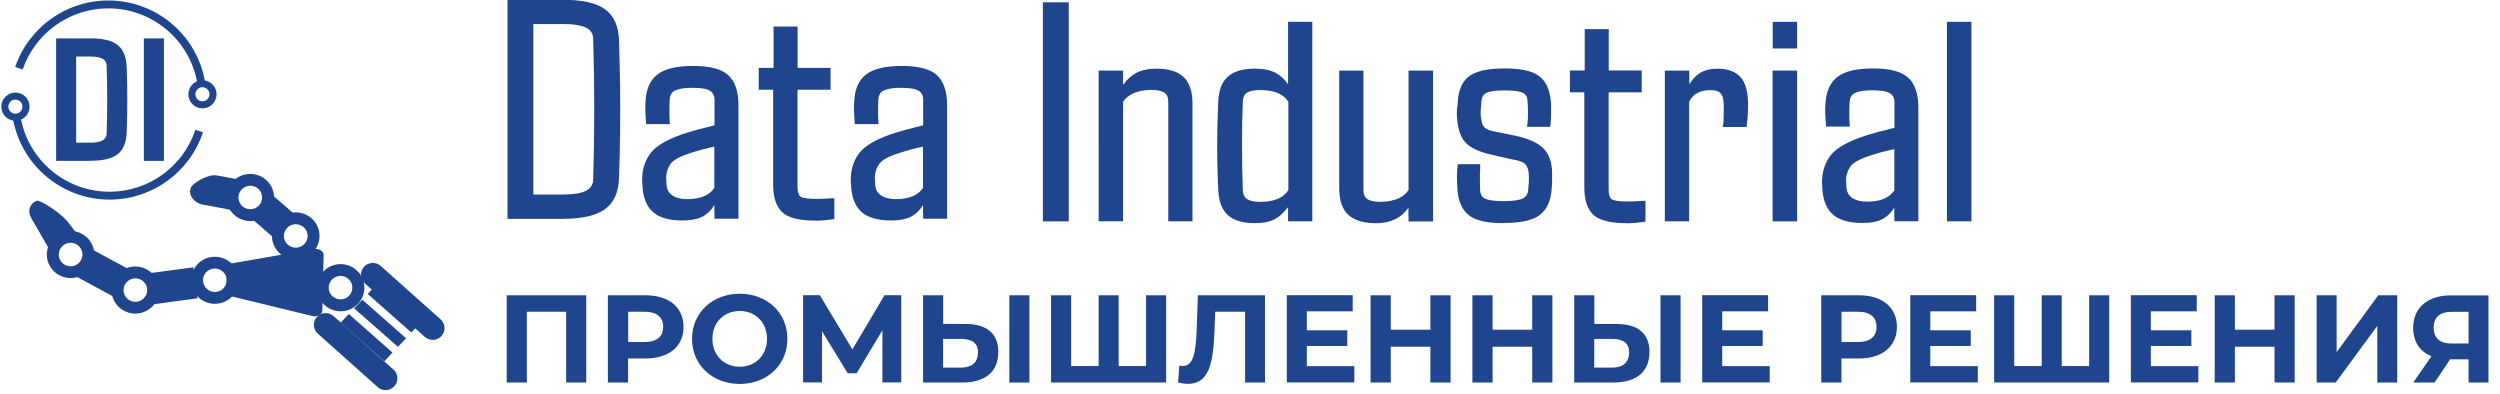 <?xml version="1.0" encoding="UTF-8"?> <svg xmlns="http://www.w3.org/2000/svg" id="Layer_1" data-name="Layer 1" viewBox="0 0 260 41"><defs><style> .cls-1 { fill: #1e458d; stroke-width: 0px; } </style></defs><g><g><g><path class="cls-1" d="m58.5,22.49h-5.45V.24h5.53c1.93,0,3.33.31,4.2.93.87.62,1.31,1.66,1.35,3.1.05,1.69.09,3.28.11,4.8.02,1.52.02,3.03,0,4.55-.02,1.52-.05,3.12-.11,4.81-.03,1.44-.49,2.48-1.35,3.11-.87.62-2.29.94-4.27.94Zm-3.28-20.26v18.27h3.29c1.22,0,2.09-.15,2.63-.45.54-.3.82-.76.83-1.37.15-4.87.15-9.76,0-14.64,0-.62-.28-1.06-.82-1.35s-1.39-.44-2.56-.44h-3.37Z"></path><path class="cls-1" d="m58.5,22.76h-5.72V-.02h5.79c2.01,0,3.43.32,4.35.98.93.67,1.43,1.78,1.46,3.31.05,1.66.09,3.28.11,4.81.02,1.52.02,3.05,0,4.55-.02,1.52-.05,3.14-.11,4.82-.03,1.52-.53,2.64-1.47,3.31-.92.66-2.37,1-4.42,1Zm-5.19-.53h5.19c1.91,0,3.29-.3,4.12-.89.79-.58,1.22-1.55,1.25-2.9.05-1.68.09-3.29.11-4.81.02-1.51.02-3.04,0-4.55-.02-1.52-.05-3.13-.11-4.8-.03-1.35-.45-2.33-1.24-2.89-.82-.59-2.18-.88-4.04-.88h-5.27s0,21.73,0,21.73Zm5.19-1.47h-3.55V1.97h3.63c1.23,0,2.11.15,2.69.47.62.34.94.88.96,1.58.15,4.87.15,9.81,0,14.66,0,.71-.33,1.25-.96,1.6-.58.32-1.48.48-2.76.48Zm-3.02-.53h3.02c1.17,0,2.01-.14,2.5-.42.45-.25.68-.63.69-1.14.15-4.85.15-9.77,0-14.63,0-.52-.24-.89-.68-1.13-.49-.27-1.31-.41-2.44-.41h-3.1v17.74h0Z"></path></g><g><path class="cls-1" d="m70.97,22.66c-1.26,0-2.2-.25-2.81-.75-.61-.5-.96-1.28-1.07-2.33,0-.21-.02-.41-.04-.62-.02-.21-.02-.41,0-.61.07-.92.36-1.7.88-2.33.51-.63,1.47-1.2,2.9-1.72.58-.21,1.19-.4,1.84-.56.64-.17,1.28-.32,1.91-.49v-2.89c0-.51-.19-.88-.58-1.13s-1.05-.36-2.01-.36c-.83,0-1.46.11-1.9.31-.43.21-.66.58-.7,1.13-.02.26-.03.63-.03,1.12s0,.89.03,1.22h-1.94c-.02-.26-.04-.6-.06-1.01s-.02-.79.02-1.1c.05-1.21.45-2.07,1.18-2.61s1.9-.8,3.5-.8,2.84.29,3.48.88.98,1.54.99,2.87v11.63h-1.96v-1.43h-.44c-.26.52-.63.92-1.12,1.19-.49.26-1.18.4-2.07.4Zm.5-1.69c1.5,0,2.53-.45,3.1-1.34v-4.72c-.5.11-1.01.23-1.53.36-.53.14-1.14.33-1.85.57-.84.31-1.4.67-1.69,1.08s-.44.88-.49,1.42c0,.15.02.32.02.5,0,.18.02.37.04.57.07.5.32.88.75,1.15.42.28.97.41,1.64.41Z"></path><path class="cls-1" d="m70.97,22.93c-1.32,0-2.33-.28-2.98-.81-.66-.54-1.05-1.39-1.16-2.51,0-.22-.02-.42-.04-.63-.02-.22-.02-.44,0-.66.07-.96.39-1.8.93-2.47.54-.67,1.53-1.26,3.01-1.81.58-.21,1.22-.4,1.86-.57.58-.15,1.15-.29,1.72-.44v-2.67c0-.41-.15-.71-.45-.91-.34-.22-.97-.32-1.87-.32-.79,0-1.39.1-1.78.28-.34.16-.53.47-.56.92-.02.25-.03.62-.03,1.09s0,.88.03,1.21l.02.28h-2.47l-.02-.24c-.02-.26-.04-.6-.06-1.02s-.02-.81.02-1.14c.06-1.27.49-2.21,1.28-2.8.79-.58,1.99-.85,3.65-.85,1.76,0,2.95.31,3.65.94s1.07,1.66,1.08,3.06v11.89h-2.49l-.02-1.43c-.28.49-.66.88-1.14,1.16-.51.29-1.25.45-2.19.45Zm1.03-14.32c1.01,0,1.72.13,2.16.41.46.29.7.75.7,1.35v3.09l-.2.05c-.63.15-1.27.32-1.91.49-.63.16-1.25.35-1.82.55-1.37.5-2.31,1.05-2.78,1.64-.47.58-.75,1.32-.82,2.19-.02.19-.02.38,0,.57.02.21.03.42.04.63.1.97.42,1.69.97,2.15.56.45,1.44.69,2.64.69.84,0,1.49-.13,1.94-.38s.77-.61,1.01-1.08l.07-.15h.86v1.43h1.43v-11.37c0-1.24-.32-2.14-.9-2.67-.6-.53-1.71-.8-3.31-.8s-2.66.25-3.34.75c-.67.49-1.02,1.28-1.07,2.41-.03.32-.03.68-.02,1.08.02.29.03.55.04.76h1.43c0-.28-.02-.6-.02-.96,0-.49,0-.87.03-1.13.05-.65.34-1.1.86-1.35.47-.23,1.13-.33,2-.33Zm-.53,12.63c-.71,0-1.31-.15-1.77-.45-.49-.31-.79-.76-.87-1.34-.02-.21-.04-.41-.04-.6,0-.18-.02-.34-.02-.49.05-.62.22-1.14.53-1.59.32-.45.91-.84,1.81-1.18.71-.24,1.34-.44,1.87-.58.53-.15,1.05-.27,1.55-.37l.32-.06v5.12l-.04.06c-.62.97-1.74,1.47-3.32,1.47Zm2.84-6c-.39.09-.79.19-1.21.29-.52.14-1.13.32-1.83.57-.78.29-1.3.62-1.55.97-.25.36-.4.79-.44,1.29,0,.12.02.29.02.48,0,.18.02.36.04.55.06.41.27.73.62.96.38.24.88.36,1.49.36,1.38,0,2.3-.38,2.84-1.16v-4.31h0Z"></path></g><g><path class="cls-1" d="m84.8,22.67c-1.62,0-2.71-.27-3.28-.81s-.85-1.43-.85-2.65v-10.15h-1.5v-1.74h1.54V3.02h1.98v4.3h3.43v1.74h-3.44v10.36c0,.58.12.96.36,1.18.23.22.84.32,1.81.32.4,0,.7,0,.92-.02.21-.02.46-.02.74-.04v1.67c-.25.04-.52.07-.81.1-.28.02-.58.03-.88.03Z"></path><path class="cls-1" d="m84.8,22.94c-1.71,0-2.84-.29-3.46-.88-.62-.59-.93-1.55-.93-2.84v-9.89h-1.5v-2.27h1.54V2.76h2.5v4.3h3.43v2.27h-3.44v10.1c0,.49.1.83.28.99.09.08.41.26,1.63.26.39,0,.68,0,.89-.02.22-.02.46-.03.75-.04h.28s0,2.16,0,2.16l-.22.03c-.26.04-.53.07-.83.1-.29.02-.59.04-.9.04Zm-5.36-14.13h1.5v10.4c0,1.14.26,1.97.77,2.46.51.49,1.56.74,3.1.74.29,0,.58,0,.87-.03.19-.02.39-.03.57-.06v-1.17c-.17,0-.32.02-.45.02-.22.02-.53.02-.93.02-1.06,0-1.69-.13-1.99-.4-.3-.27-.45-.72-.45-1.38v-10.62h3.44v-1.22h-3.43V3.29h-1.45v4.3h-1.54v1.22h0Z"></path></g><g><path class="cls-1" d="m92.67,22.66c-1.26,0-2.2-.25-2.81-.75-.61-.5-.96-1.28-1.07-2.33,0-.21-.02-.41-.04-.62-.02-.21-.02-.41,0-.61.07-.92.36-1.7.88-2.33.51-.63,1.47-1.2,2.9-1.72.58-.21,1.19-.4,1.84-.56.64-.17,1.28-.32,1.91-.49v-2.89c0-.51-.19-.88-.58-1.13s-1.05-.36-2.01-.36c-.83,0-1.46.11-1.9.31-.43.21-.66.58-.7,1.13-.02.26-.03.63-.03,1.12s0,.89.03,1.22h-1.94c-.02-.26-.04-.6-.06-1.01s-.02-.79.02-1.1c.05-1.21.45-2.07,1.18-2.61s1.9-.8,3.5-.8,2.84.29,3.48.88.98,1.54.99,2.87v11.63h-1.96v-1.43h-.44c-.26.52-.63.92-1.12,1.19-.49.26-1.18.4-2.07.4Zm.49-1.69c1.5,0,2.53-.45,3.1-1.34v-4.72c-.5.11-1.01.23-1.53.36-.53.14-1.14.33-1.85.57-.84.31-1.4.67-1.69,1.08s-.44.88-.49,1.42c0,.15.02.32.02.5,0,.18.02.37.04.57.07.5.32.88.75,1.15.43.28.97.41,1.64.41Z"></path><path class="cls-1" d="m92.67,22.93c-1.32,0-2.33-.28-2.98-.81-.66-.54-1.05-1.39-1.16-2.51,0-.22-.02-.42-.04-.63-.02-.22-.02-.44,0-.66.07-.96.39-1.8.93-2.47.54-.67,1.53-1.26,3.01-1.81.58-.21,1.22-.4,1.86-.57.58-.15,1.15-.29,1.72-.44v-2.67c0-.41-.15-.71-.45-.91-.34-.22-.97-.32-1.87-.32-.79,0-1.39.1-1.78.28-.34.16-.53.47-.56.92-.02.25-.03.62-.03,1.09s0,.88.03,1.21l.02.28h-2.47l-.02-.24c-.02-.26-.04-.6-.06-1.02s-.02-.81.02-1.14c.06-1.27.49-2.21,1.28-2.8.79-.58,1.99-.85,3.65-.85,1.76,0,2.95.31,3.65.94s1.07,1.66,1.08,3.06v11.89h-2.49l-.02-1.43c-.28.49-.66.88-1.14,1.16-.52.29-1.26.45-2.19.45Zm1.03-14.32c1.01,0,1.72.13,2.16.41.46.29.7.75.7,1.35v3.09l-.2.05c-.63.15-1.27.32-1.91.49-.63.16-1.25.35-1.82.55-1.37.5-2.31,1.05-2.78,1.64-.47.58-.75,1.32-.82,2.19-.02.19-.02.38,0,.57.02.21.03.42.04.63.1.97.42,1.69.97,2.15.56.45,1.44.69,2.64.69.84,0,1.49-.13,1.94-.38s.77-.61,1.01-1.08l.07-.15h.86v1.43h1.43v-11.37c0-1.24-.32-2.14-.9-2.67-.6-.53-1.71-.8-3.31-.8s-2.66.25-3.34.75c-.67.49-1.02,1.28-1.07,2.41-.03.32-.03.68-.02,1.08.02.29.03.55.04.76h1.43c0-.28-.02-.6-.02-.96,0-.49,0-.87.03-1.13.05-.65.34-1.1.86-1.35.46-.23,1.12-.33,2-.33Zm-.53,12.63c-.71,0-1.31-.15-1.77-.45-.49-.31-.79-.76-.87-1.34-.02-.21-.04-.41-.04-.6,0-.18-.02-.34-.02-.49.05-.62.22-1.14.53-1.59.32-.45.91-.84,1.81-1.18.71-.24,1.34-.44,1.87-.58.53-.15,1.05-.27,1.55-.37l.32-.06v5.12l-.04.06c-.62.97-1.73,1.47-3.32,1.47Zm2.84-6c-.39.09-.79.19-1.21.29-.52.14-1.13.32-1.83.57-.78.29-1.3.62-1.55.97-.25.36-.4.79-.44,1.29,0,.12.02.29.02.48,0,.18.02.36.04.55.06.41.27.73.62.96.38.24.88.36,1.49.36,1.38,0,2.3-.38,2.84-1.16v-4.31h0Z"></path></g></g><g><g><path class="cls-1" d="m110.89,22.76h-2.16V.51h2.16v22.25Z"></path><path class="cls-1" d="m111.15,23.02h-2.69V.24h2.69v22.78Zm-2.16-.53h1.64V.77h-1.64v21.73Z"></path></g><g><path class="cls-1" d="m116.54,22.76h-2.01V7.6h2.01v1.42h.49c.32-.52.75-.92,1.27-1.2.53-.28,1.18-.42,1.99-.42,1.18,0,2.05.26,2.62.77s.86,1.38.86,2.58v12.02h-1.99v-12.19c0-.52-.16-.9-.49-1.13-.32-.24-.85-.35-1.58-.35s-1.37.12-1.92.37c-.55.25-.96.6-1.23,1.05v12.24Z"></path><path class="cls-1" d="m124.02,23.02h-2.52v-12.45c0-.43-.12-.73-.38-.92-.28-.2-.76-.3-1.43-.3s-1.3.12-1.81.35c-.47.21-.83.51-1.08.88v12.43h-2.54V7.34h2.54v1.42h.07c.33-.49.77-.89,1.29-1.17.56-.3,1.27-.45,2.11-.45,1.23,0,2.17.28,2.8.84.62.57.95,1.5.95,2.77v12.28Zm-1.99-.53h1.47v-11.75c0-1.12-.26-1.92-.77-2.38-.52-.47-1.34-.71-2.44-.71-.75,0-1.38.13-1.86.39-.48.26-.88.63-1.17,1.1l-.07.12h-.89v-1.42h-1.48v14.64h1.48v-12.06l.04-.06c.3-.49.75-.88,1.35-1.15.58-.27,1.26-.4,2.03-.4s1.36.13,1.73.4c.4.28.6.74.6,1.35v11.93h0Z"></path></g><g><path class="cls-1" d="m130.48,22.95c-1.18,0-2.05-.26-2.62-.78s-.88-1.38-.9-2.57c-.04-.85-.07-1.79-.09-2.8-.02-1.02-.02-2.05,0-3.1s.04-2.03.09-2.94c.03-1.21.34-2.07.92-2.58s1.46-.77,2.63-.77c.86,0,1.54.13,2.03.4s.92.67,1.29,1.22h.41V2.55h1.99v20.23h-1.99v-1.43h-.45c-.36.52-.78.92-1.27,1.2-.49.27-1.17.41-2.03.41Zm.58-1.7c1.57,0,2.63-.47,3.18-1.42v-9.32c-.54-.95-1.6-1.42-3.16-1.42-.73,0-1.26.11-1.58.35s-.49.61-.51,1.13c-.06,1.56-.09,3.14-.08,4.75s.03,3.09.08,4.45c.02.51.19.88.51,1.12.31.24.83.36,1.56.36Z"></path><path class="cls-1" d="m130.48,23.21c-1.24,0-2.18-.28-2.8-.85-.62-.57-.96-1.5-.99-2.76-.04-.83-.07-1.77-.09-2.81-.02-1.01-.02-2.06,0-3.11.02-1.06.05-2.06.09-2.95.03-1.27.37-2.2,1.01-2.76.63-.56,1.57-.83,2.8-.83.9,0,1.63.15,2.16.43.49.27.93.66,1.3,1.19h0V2.27h2.52v20.75h-2.52v-1.43h-.05c-.36.49-.79.89-1.28,1.17-.51.3-1.24.45-2.15.45Zm.03-15.55c-1.09,0-1.92.24-2.46.71-.53.46-.81,1.26-.83,2.39-.04.9-.07,1.89-.09,2.94-.02,1.05-.02,2.08,0,3.1.02,1.02.05,1.96.09,2.8.03,1.12.3,1.92.82,2.39.52.47,1.34.71,2.44.71.81,0,1.45-.13,1.9-.39.45-.26.85-.63,1.18-1.12l.08-.11h.85v1.43h1.47V2.8h-1.47v6.48h-.81l-.08-.12c-.34-.51-.74-.89-1.19-1.13-.45-.24-1.09-.36-1.9-.36Zm.55,13.85c-.79,0-1.36-.14-1.73-.41-.38-.28-.58-.73-.61-1.32-.04-1.37-.06-2.87-.08-4.46,0-1.6.02-3.19.08-4.76.02-.6.22-1.05.62-1.34.37-.27.94-.4,1.73-.4,1.66,0,2.8.52,3.4,1.55l.03.06v9.46l-.03.06c-.61,1.02-1.75,1.54-3.41,1.54Zm.02-12.15c-.66,0-1.15.11-1.43.3-.26.19-.39.49-.4.92-.06,1.56-.09,3.15-.08,4.74s.03,3.08.08,4.44c.02.43.15.73.41.92.27.2.74.31,1.41.31,1.45,0,2.4-.41,2.92-1.22v-9.18c-.52-.83-1.47-1.22-2.91-1.22Z"></path></g><g><path class="cls-1" d="m143.05,22.95c-1.17,0-2.04-.26-2.63-.78s-.88-1.38-.88-2.57V7.6h1.99v12.17c0,.51.16.88.49,1.12.32.24.84.36,1.57.36s1.39-.12,1.94-.37c.56-.25.96-.6,1.22-1.05V7.6h2.03v15.16h-2.03v-1.43h-.42c-.68,1.08-1.77,1.62-3.28,1.62Z"></path><path class="cls-1" d="m143.05,23.21c-1.22,0-2.16-.28-2.8-.84-.64-.57-.97-1.5-.97-2.77V7.34h2.52v12.43c0,.42.12.72.37.91.28.2.75.31,1.42.31s1.31-.12,1.83-.35c.48-.21.83-.51,1.07-.88V7.34h2.55v15.69h-2.55l-.02-1.43c-.73,1.08-1.88,1.62-3.42,1.62Zm-3.24-15.35v11.73c0,1.11.27,1.91.79,2.37.53.47,1.36.71,2.45.71,1.43,0,2.42-.49,3.06-1.5l.08-.12h.83v1.43h1.5V7.86h-1.5v12.04l-.03.06c-.28.49-.74.88-1.35,1.15-.58.27-1.27.4-2.05.4s-1.36-.14-1.73-.41c-.39-.29-.59-.74-.59-1.34V7.86h-1.46Z"></path></g><g><path class="cls-1" d="m156.35,22.95c-1.67,0-2.84-.27-3.48-.81s-1-1.43-1.05-2.65c-.02-.32-.03-.68-.04-1.09,0-.4.02-.75.06-1.05h1.82c-.02.48-.03.92-.02,1.31,0,.4.02.74.02,1.02,0,.57.21.96.6,1.18.39.22,1.09.32,2.1.32s1.75-.11,2.17-.32c.42-.22.65-.62.68-1.18.03-.36.05-.62.06-.79,0-.17,0-.42,0-.74-.03-.53-.17-.94-.42-1.23-.25-.29-.79-.5-1.62-.62l-1.82-.42c-.93-.19-1.66-.45-2.16-.75-.51-.3-.87-.7-1.08-1.18-.21-.49-.33-1.09-.37-1.83-.03-.37,0-.79.08-1.23.02-1.26.36-2.16,1.02-2.7.66-.54,1.86-.81,3.61-.81s2.84.27,3.48.79c.65.53,1,1.4,1.07,2.62,0,.31,0,.66,0,1.07,0,.4-.02.75-.06,1.05h-1.89c.05-.36.07-.78.07-1.25,0-.47-.02-.83-.04-1.09,0-.55-.2-.93-.57-1.13-.37-.21-1.05-.31-2.07-.31s-1.71.11-2.08.31c-.36.21-.58.58-.62,1.13,0,.26-.02.48-.05.65-.02.17-.02.41-.02.71.03.36.09.69.16.96.08.28.25.51.53.7.28.18.72.32,1.35.41l1.74.36c1.26.26,2.2.66,2.77,1.21.58.54.88,1.37.88,2.47,0,.23,0,.47,0,.73s-.02.51-.04.75c-.07,1.22-.45,2.09-1.14,2.62-.68.53-1.89.8-3.61.8Z"></path><path class="cls-1" d="m156.35,23.21c-1.75,0-2.95-.28-3.65-.88-.7-.58-1.09-1.54-1.14-2.84-.02-.32-.03-.69-.04-1.09,0-.41.02-.78.06-1.09l.03-.23h2.33v.28c-.03.47-.04.91-.03,1.3s.02.74.02,1.01c0,.48.16.79.46.96.23.14.78.29,1.97.29.98,0,1.67-.1,2.05-.3.33-.17.51-.49.53-.96.03-.36.05-.62.06-.79,0-.17,0-.41,0-.71-.02-.46-.15-.83-.36-1.07-.15-.16-.51-.39-1.46-.53l-1.84-.42c-.96-.2-1.71-.46-2.24-.78-.56-.32-.96-.76-1.18-1.3-.22-.51-.35-1.16-.4-1.92-.03-.39,0-.83.08-1.3.02-1.29.39-2.26,1.11-2.85.71-.58,1.95-.87,3.78-.87s2.94.28,3.65.85,1.09,1.52,1.17,2.81c0,.32,0,.68,0,1.09,0,.4-.02.76-.06,1.08l-.02.24h-2.42l.04-.3c.05-.35.07-.75.06-1.21,0-.46-.02-.82-.04-1.07,0-.47-.15-.77-.44-.93-.23-.13-.75-.28-1.94-.28s-1.73.15-1.95.28c-.29.16-.45.47-.48.92,0,.26-.02.48-.05.66-.02.15-.02.38-.02.67.03.33.08.64.15.91.06.22.2.4.42.54.24.16.66.28,1.24.37l1.76.36c1.31.27,2.29.7,2.9,1.27.63.59.96,1.49.96,2.67,0,.23,0,.48,0,.74,0,.27-.02.52-.04.77-.07,1.28-.49,2.23-1.25,2.8-.73.56-1.96.83-3.77.83Zm-4.28-5.59c-.02.24-.03.5-.02.79,0,.4.02.75.04,1.07.05,1.15.37,1.98.96,2.46.6.49,1.71.75,3.31.75s2.82-.25,3.46-.74c.62-.48.97-1.3,1.05-2.42.02-.24.03-.49.04-.74,0-.26,0-.5,0-.73,0-1.02-.27-1.79-.79-2.28-.54-.51-1.43-.89-2.65-1.14l-1.74-.36c-.66-.1-1.13-.24-1.44-.45-.32-.22-.54-.5-.64-.84-.08-.29-.14-.63-.17-1.01,0-.33,0-.58.02-.76.02-.16.03-.37.05-.62.05-.65.3-1.1.75-1.35.41-.24,1.13-.35,2.21-.35s1.78.11,2.2.35c.45.26.69.71.7,1.36.02.25.03.62.04,1.09,0,.36,0,.69-.04.99h1.35c.02-.24.03-.5.03-.79,0-.4,0-.75,0-1.06-.06-1.12-.38-1.94-.97-2.41-.6-.49-1.71-.74-3.31-.74s-2.83.25-3.44.75c-.59.49-.91,1.33-.92,2.5-.08.46-.11.85-.08,1.21.04.71.16,1.3.36,1.75.19.43.51.79.96,1.05.49.28,1.18.53,2.08.72l1.83.42c.88.13,1.47.36,1.76.71.28.33.45.8.49,1.39,0,.34,0,.59,0,.77,0,.17-.03.44-.06.79-.03.66-.32,1.13-.82,1.39-.46.24-1.22.36-2.29.36s-1.79-.12-2.22-.36c-.48-.27-.72-.74-.74-1.41,0-.28-.02-.62-.02-1.02,0-.32,0-.68.02-1.05h-1.32v-.02Z"></path></g><g><path class="cls-1" d="m169.16,22.95c-1.62,0-2.71-.27-3.28-.81s-.85-1.43-.85-2.65v-10.15h-1.5v-1.74h1.54V3.3h1.98v4.3h3.43v1.74h-3.44v10.36c0,.58.12.96.36,1.18.23.22.84.32,1.81.32.4,0,.7,0,.92-.02.21-.02.46-.02.74-.04v1.67c-.25.04-.52.07-.81.1-.28.02-.58.03-.88.03Z"></path><path class="cls-1" d="m169.16,23.21c-1.71,0-2.84-.29-3.46-.88-.62-.59-.93-1.55-.93-2.84v-9.89h-1.5v-2.27h1.54V3.03h2.5v4.3h3.43v2.27h-3.44v10.1c0,.49.1.83.28.99.09.08.41.26,1.63.26.39,0,.68,0,.89-.02.22-.02.46-.03.75-.04h.28s0,2.16,0,2.16l-.22.03c-.26.04-.53.07-.83.1-.29.03-.59.04-.9.04Zm-5.36-14.13h1.5v10.4c0,1.14.26,1.97.77,2.46.51.49,1.56.74,3.1.74.29,0,.58,0,.87-.03.19-.02.39-.03.57-.06v-1.17c-.17,0-.32.02-.45.02-.22.02-.53.02-.93.02-1.06,0-1.69-.13-1.99-.4-.3-.27-.45-.72-.45-1.38v-10.62h3.44v-1.22h-3.43V3.56h-1.45v4.3h-1.54v1.22h0Z"></path></g><g><path class="cls-1" d="m175.41,22.76h-2.01V7.6h2.01v1.42h.44c.27-.52.63-.92,1.08-1.2s1-.42,1.67-.42c1,0,1.73.26,2.22.79s.72,1.43.72,2.72c0,.28,0,.62-.03,1s-.05.73-.1,1.03h-1.93c.02-.11.03-.28.04-.54,0-.26,0-.52.02-.78,0-.26,0-.44,0-.53,0-.77-.13-1.29-.39-1.56-.26-.28-.67-.41-1.25-.41-1.22,0-2.05.47-2.5,1.42v12.24h0Z"></path><path class="cls-1" d="m175.68,23.02h-2.54V7.34h2.54l.02,1.42c.28-.49.65-.88,1.09-1.16.49-.31,1.09-.46,1.81-.46,1.07,0,1.88.29,2.41.88.53.58.79,1.53.79,2.9,0,.28,0,.62-.03,1.01s-.06.75-.1,1.05l-.03.23h-2.48l.06-.32c.02-.06.02-.19.03-.5l.02-.76c0-.28,0-.45,0-.54,0-.87-.17-1.23-.32-1.39-.21-.22-.56-.33-1.05-.33-1.09,0-1.82.4-2.23,1.22v12.45h0Zm-2.01-.53h1.48l.02-12.1c.49-1.05,1.41-1.57,2.73-1.57.64,0,1.13.17,1.43.49.31.33.46.9.46,1.75,0,.1,0,.28,0,.53l-.02.78c0,.11,0,.19,0,.28h1.41c.02-.24.05-.49.06-.78.02-.38.03-.71.03-.98,0-1.22-.22-2.07-.66-2.54-.43-.46-1.11-.71-2.03-.71-.61,0-1.13.13-1.52.38-.41.25-.74.62-.98,1.1l-.07.15h-.86v-1.42h-1.48v14.63h0Z"></path></g><g><path class="cls-1" d="m186.64,22.76h-2.03V7.6h2.03v15.16Zm0-17.99h-2.01v-2.24h2.01v2.24Z"></path><path class="cls-1" d="m186.9,23.02h-2.55V7.34h2.55v15.69Zm-2.03-.53h1.5V7.86h-1.5v14.63Zm2.03-17.45h-2.54v-2.77h2.54v2.77Zm-2.01-.53h1.48v-1.72h-1.48v1.72Z"></path></g><g><path class="cls-1" d="m193.68,22.93c-1.26,0-2.2-.25-2.81-.75-.61-.5-.96-1.28-1.07-2.33,0-.21-.02-.41-.04-.62-.02-.21-.02-.41,0-.61.07-.92.36-1.7.88-2.33.51-.63,1.47-1.2,2.9-1.72.58-.21,1.19-.4,1.84-.56.64-.17,1.28-.32,1.91-.49v-2.88c0-.51-.19-.88-.58-1.13s-1.05-.36-2.01-.36c-.83,0-1.46.11-1.9.31-.43.21-.66.58-.7,1.13-.02.26-.03.63-.03,1.12s0,.89.03,1.22h-1.94c-.02-.26-.04-.6-.06-1.01s-.02-.79.02-1.1c.05-1.21.45-2.07,1.18-2.61s1.9-.8,3.5-.8,2.84.29,3.48.88.98,1.54.99,2.87v11.63h-1.96v-1.43h-.44c-.26.52-.63.92-1.12,1.19-.48.25-1.17.39-2.07.39Zm.5-1.69c1.5,0,2.53-.45,3.1-1.34v-4.72c-.5.11-1.01.23-1.53.36-.53.14-1.14.33-1.85.57-.84.31-1.4.67-1.69,1.08s-.44.88-.49,1.42c0,.15.02.32.02.5s.02.37.04.57c.07.5.32.88.75,1.15.43.28.97.41,1.64.41Z"></path><path class="cls-1" d="m193.68,23.19c-1.32,0-2.33-.28-2.98-.81-.66-.54-1.05-1.39-1.16-2.51,0-.22-.02-.42-.04-.63-.02-.22-.02-.44,0-.66.07-.96.39-1.8.93-2.47s1.53-1.26,3.01-1.81c.58-.21,1.22-.4,1.86-.57.58-.15,1.15-.29,1.72-.44v-2.67c0-.41-.15-.71-.45-.91-.34-.22-.97-.32-1.87-.32-.79,0-1.39.1-1.78.28-.34.16-.53.47-.56.92-.02.25-.03.62-.03,1.09s0,.88.03,1.21l.02.28h-2.47l-.02-.24c-.02-.26-.04-.6-.06-1.02-.02-.42-.02-.81.02-1.14.06-1.27.49-2.21,1.28-2.8.79-.58,1.99-.85,3.65-.85,1.76,0,2.95.31,3.65.94s1.07,1.66,1.08,3.06v11.89h-2.49l-.02-1.43c-.28.49-.66.88-1.14,1.16-.51.3-1.25.45-2.19.45Zm1.03-14.32c1.01,0,1.72.13,2.16.41.46.29.7.75.7,1.35v3.09l-.2.05c-.63.15-1.27.32-1.91.49-.63.16-1.25.35-1.82.55-1.37.5-2.31,1.05-2.78,1.64-.47.58-.75,1.32-.82,2.19-.02.19-.02.38,0,.57.02.21.02.42.04.63.1.97.42,1.69.97,2.15.56.45,1.44.69,2.64.69.84,0,1.49-.13,1.94-.38.44-.25.77-.61,1-1.08l.07-.15h.86v1.43h1.43v-11.36c0-1.24-.32-2.14-.9-2.67-.6-.53-1.71-.8-3.31-.8s-2.66.25-3.35.75c-.67.49-1.02,1.28-1.07,2.41-.03.32-.03.68-.02,1.08.02.29.03.55.04.76h1.43c0-.28-.02-.6-.02-.96,0-.49,0-.87.03-1.13.05-.65.34-1.1.86-1.35.49-.23,1.14-.34,2.02-.34Zm-.53,12.63c-.71,0-1.31-.15-1.77-.45-.49-.31-.79-.76-.87-1.34-.02-.21-.04-.41-.04-.6,0-.18-.02-.34-.02-.49.05-.62.22-1.14.53-1.59.32-.45.91-.84,1.81-1.18.71-.24,1.34-.44,1.87-.58.53-.15,1.05-.27,1.55-.37l.32-.06v5.12l-.04.06c-.62.98-1.73,1.47-3.32,1.47Zm2.84-6c-.39.09-.79.19-1.21.29-.52.14-1.13.32-1.83.57-.78.29-1.3.62-1.55.97-.25.36-.4.79-.44,1.29,0,.12.02.29.02.48,0,.18.02.36.04.55.06.41.27.73.62.96.38.24.88.36,1.5.36,1.38,0,2.3-.38,2.84-1.16v-4.31h0Z"></path></g><g><path class="cls-1" d="m204.76,22.76h-2.03V2.54h2.03v20.23Z"></path><path class="cls-1" d="m205.03,23.02h-2.55V2.27h2.55v20.75Zm-2.03-.53h1.5V2.8h-1.5v19.7Z"></path></g></g></g><g><g><polygon class="cls-1" points="26.33 22.88 28.49 20.43 30.55 22.21 28.4 24.67 26.33 22.88"></polygon><path class="cls-1" d="m19.84,19.53c.21-.54,1.86-1.44,2.68-1.29l2.06.38-.6,3.2-2.93-.55c-.82-.15-1.51-.97-1.21-1.75Z"></path><path class="cls-1" d="m26.11,18.09c-1.36-.04-2.5,1.02-2.55,2.37s1.02,2.48,2.39,2.53c1.36.04,2.5-1.02,2.55-2.37s-1.03-2.48-2.39-2.53Zm-.04,1.23c.68.02,1.21.58,1.19,1.26-.02.67-.59,1.2-1.27,1.18s-1.21-.58-1.19-1.26c.02-.67.59-1.2,1.27-1.18Z"></path><path class="cls-1" d="m32.38,22.69c-1.03-.89-2.59-.78-3.49.24-.89,1.02-.79,2.56.24,3.45s2.59.78,3.49-.24.79-2.56-.24-3.45Zm-.81.93c.51.44.57,1.21.12,1.72-.45.51-1.22.56-1.74.12s-.57-1.21-.12-1.72c.44-.51,1.22-.56,1.74-.12Z"></path><polygon class="cls-1" points="7.78 28.68 9.35 25.82 13.35 27.98 11.78 30.84 7.78 28.68"></polygon><path class="cls-1" d="m3.81,20.88c.35-.14,2.78,1.41,3.44,2.46l.62.8-2.84,1.62-1.77-3.06c-.45-.78-.16-1.53.56-1.82Z"></path><path class="cls-1" d="m9.48,25.25c-.68-1.17-2.19-1.58-3.37-.9-1.18.67-1.59,2.17-.91,3.34.68,1.17,2.19,1.58,3.37.9,1.18-.67,1.59-2.17.91-3.34Zm-1.07.61c.34.58.14,1.33-.45,1.67-.59.34-1.34.14-1.68-.45-.34-.58-.14-1.33.45-1.67s1.34-.13,1.68.45Z"></path><path class="cls-1" d="m14.84,27.84c-1.3-.43-2.69.28-3.12,1.56-.43,1.29.28,2.67,1.58,3.09,1.3.43,2.69-.28,3.12-1.56.43-1.28-.28-2.67-1.58-3.09Zm-.38,1.17c.65.21,1,.9.79,1.54s-.91.99-1.55.78c-.65-.21-1-.9-.79-1.54.21-.64.91-.99,1.55-.78Z"></path><polygon class="cls-1" points="16.03 31.63 15.59 28.4 20.11 27.8 20.55 31.02 16.03 31.63"></polygon><path class="cls-1" d="m23.58,27.03c-1.18-.67-2.69-.28-3.37.89-.68,1.17-.28,2.67.9,3.35,1.18.67,2.69.28,3.37-.89.68-1.17.28-2.67-.9-3.35Zm-.62,1.06c.59.34.79,1.09.45,1.67-.34.58-1.09.78-1.68.44-.59-.34-.79-1.09-.45-1.67.34-.58,1.09-.78,1.68-.44Z"></path><path class="cls-1" d="m36.63,27.78c-1.19-.66-2.69-.24-3.36.94s-.24,2.67.95,3.34c1.19.66,2.69.24,3.36-.94.67-1.18.24-2.68-.95-3.34Zm-.61,1.07c.59.33.8,1.07.47,1.66s-1.09.8-1.68.47c-.59-.33-.8-1.07-.47-1.66.34-.59,1.09-.8,1.68-.47Z"></path><path class="cls-1" d="m32.66,25.9l-9.03,1.57-.1,3.22,8.92,2.17c.51.15,1.06-.13,1.07-.53l.14-5.82c0-.39-.48-.69-.99-.61Z"></path><path class="cls-1" d="m41,40.18h0c.46-.5.44-1.26-.06-1.73l-6.23-5.56c-.5-.46-1.28-.43-1.74.06h0c-.46.5-.44,1.26.06,1.73l6.23,5.56c.5.47,1.28.44,1.74-.06Z"></path><path class="cls-1" d="m45.9,34.96h0c.46-.5.44-1.26-.06-1.73l-6.23-5.56c-.5-.46-1.28-.43-1.74.06h0c-.46.5-.44,1.26.06,1.73l6.23,5.56c.5.46,1.28.43,1.74-.06Z"></path><polygon class="cls-1" points="40.82 36.67 39.98 37.57 35.43 33.56 36.28 32.66 40.82 36.67"></polygon><polygon class="cls-1" points="42.23 35.18 41.39 36.07 36.83 32.07 37.68 31.17 42.23 35.18"></polygon><polygon class="cls-1" points="43.63 33.68 42.78 34.58 38.24 30.57 39.08 29.67 43.63 33.68"></polygon></g><g><path class="cls-1" d="m20.51,8.57c-.81-4.46-4.71-7.7-9.24-7.7C7.24.87,3.66,3.43,2.36,7.23l-.78-.27C3,2.83,6.89.05,11.26.05c4.94,0,9.17,3.52,10.05,8.37l-.81.15Z"></path><g><path class="cls-1" d="m9.42,16.73h-3.58V3.99h3.6c1.3,0,2.24.23,2.83.72.58.48.88,1.25.91,2.34.04,1.18.06,2.28.06,3.3s-.02,2.12-.06,3.31c-.02,1.09-.33,1.88-.91,2.35-.58.47-1.53.71-2.84.71Zm-1.5-10.84v8.95h1.5c1.09,0,1.65-.31,1.67-.93.08-2.37.08-4.74,0-7.12-.02-.6-.57-.91-1.65-.91h-1.51Z"></path><path class="cls-1" d="m17.05,16.73h-2.09V3.99h2.09v12.73Z"></path></g><path class="cls-1" d="m21.93,8.63c-.65-.48-1.57-.35-2.05.3s-.35,1.57.3,2.05c.65.48,1.57.35,2.05-.3.49-.65.35-1.57-.3-2.05Zm-.44.59c.33.24.39.7.15,1.02s-.7.39-1.02.15c-.33-.24-.39-.7-.15-1.02.23-.33.69-.4,1.02-.15Z"></path><path class="cls-1" d="m11.41,20.76c-4.9,0-9.11-3.47-10.04-8.28l.8-.15c.85,4.43,4.73,7.61,9.23,7.61h.08c4.02-.04,7.57-2.62,8.84-6.44l.79.26c-1.38,4.15-5.24,6.95-9.61,7h-.09Z"></path><path class="cls-1" d="m.74,12.28c.65.48,1.58.33,2.05-.32.48-.65.33-1.58-.32-2.05-.65-.48-1.58-.33-2.05.32-.48.65-.33,1.57.32,2.05Zm.43-.6c-.33-.23-.4-.7-.16-1.02.23-.33.7-.4,1.02-.16.33.23.4.7.16,1.02-.23.33-.69.4-1.02.16Z"></path></g></g><g><path class="cls-1" d="m60.97,30.71v9.07h-2.09v-7.36h-4.09v7.36h-2.09v-9.07h8.27Z"></path><path class="cls-1" d="m71.09,34c0,2.02-1.52,3.28-3.94,3.28h-1.83v2.5h-2.1v-9.07h3.93c2.42,0,3.94,1.26,3.94,3.29Zm-2.12,0c0-1-.65-1.58-1.93-1.58h-1.71v3.15h1.71c1.28,0,1.93-.58,1.93-1.57Z"></path><path class="cls-1" d="m71.97,35.24c0-2.69,2.1-4.69,4.96-4.69s4.96,1.98,4.96,4.69-2.11,4.69-4.96,4.69-4.96-1.99-4.96-4.69Zm7.8,0c0-1.72-1.22-2.9-2.84-2.9s-2.84,1.18-2.84,2.9,1.22,2.9,2.84,2.9,2.84-1.18,2.84-2.9Z"></path><path class="cls-1" d="m91.77,39.78v-5.43s-2.68,4.47-2.68,4.47h-.93l-2.67-4.37v5.32h-1.97v-9.07h1.74l3.39,5.64,3.34-5.64h1.74v9.07s-1.96,0-1.96,0Z"></path><path class="cls-1" d="m103.82,36.62c0,2.09-1.4,3.16-3.73,3.16h-4.09v-9.07h2.09v2.98h2.31c2.19,0,3.43.97,3.43,2.93Zm-2.11.04c0-1-.65-1.41-1.74-1.41h-1.89v2.98h1.89c1.08,0,1.74-.54,1.74-1.57Zm3.26-5.95h2.09v9.07h-2.09v-9.07Z"></path><path class="cls-1" d="m121.28,30.71v9.07h-11.97v-9.07h2.09v7.36h2.86v-7.36h2.08v7.36h2.85v-7.36h2.09Z"></path><path class="cls-1" d="m131.56,30.71v9.07h-2.07v-7.36h-3.11l-.07,1.89c-.12,3.56-.62,5.61-2.75,5.61-.31,0-.65-.05-1.04-.14l.13-1.77c.13.04.25.05.38.05,1.06,0,1.33-1.35,1.42-3.67l.13-3.68h6.97Z"></path><path class="cls-1" d="m140.85,38.09v1.68h-7.02v-9.07h6.85v1.68h-4.77v1.97h4.21v1.63h-4.21v2.1h4.94Z"></path><path class="cls-1" d="m150.86,30.71v9.07h-2.1v-3.72h-4.12v3.72h-2.1v-9.07h2.1v3.58h4.12v-3.58h2.1Z"></path><path class="cls-1" d="m161.45,30.71v9.07h-2.1v-3.72h-4.12v3.72h-2.1v-9.07h2.1v3.58h4.12v-3.58h2.1Z"></path><path class="cls-1" d="m171.54,36.62c0,2.09-1.4,3.16-3.73,3.16h-4.09v-9.07h2.09v2.98h2.31c2.19,0,3.43.97,3.43,2.93Zm-2.11.04c0-1-.65-1.41-1.74-1.41h-1.89v2.98h1.89c1.08,0,1.74-.54,1.74-1.57Zm3.26-5.95h2.09v9.07h-2.09v-9.07Z"></path><path class="cls-1" d="m184.05,38.09v1.68h-7.02v-9.07h6.85v1.68h-4.77v1.97h4.21v1.63h-4.21v2.1h4.94Z"></path><path class="cls-1" d="m197.28,34c0,2.02-1.52,3.28-3.94,3.28h-1.83v2.5h-2.1v-9.07h3.93c2.42,0,3.94,1.26,3.94,3.29Zm-2.12,0c0-1-.65-1.58-1.93-1.58h-1.71v3.15h1.71c1.28,0,1.93-.58,1.93-1.57Z"></path><path class="cls-1" d="m205.69,38.09v1.68h-7.02v-9.07h6.85v1.68h-4.77v1.97h4.21v1.63h-4.21v2.1h4.94Z"></path><path class="cls-1" d="m219.36,30.71v9.07h-11.97v-9.07h2.09v7.36h2.86v-7.36h2.08v7.36h2.85v-7.36h2.09Z"></path><path class="cls-1" d="m228.63,38.09v1.68h-7.02v-9.07h6.85v1.68h-4.77v1.97h4.21v1.63h-4.21v2.1h4.94Z"></path><path class="cls-1" d="m238.65,30.71v9.07h-2.1v-3.72h-4.12v3.72h-2.1v-9.07h2.1v3.58h4.12v-3.58h2.1Z"></path><path class="cls-1" d="m240.92,30.71h2.09v5.91l4.33-5.91h1.97v9.07h-2.07v-5.89l-4.33,5.89h-1.98v-9.07Z"></path><path class="cls-1" d="m258.8,30.71v9.07h-2.07v-2.41h-1.92l-1.61,2.41h-2.22l1.89-2.73c-1.22-.49-1.9-1.53-1.9-2.95,0-2.11,1.52-3.38,3.91-3.38h3.91Zm-5.7,3.36c0,1.05.61,1.65,1.79,1.65h1.84v-3.29h-1.79c-1.19,0-1.84.56-1.84,1.65Z"></path></g></svg> 
